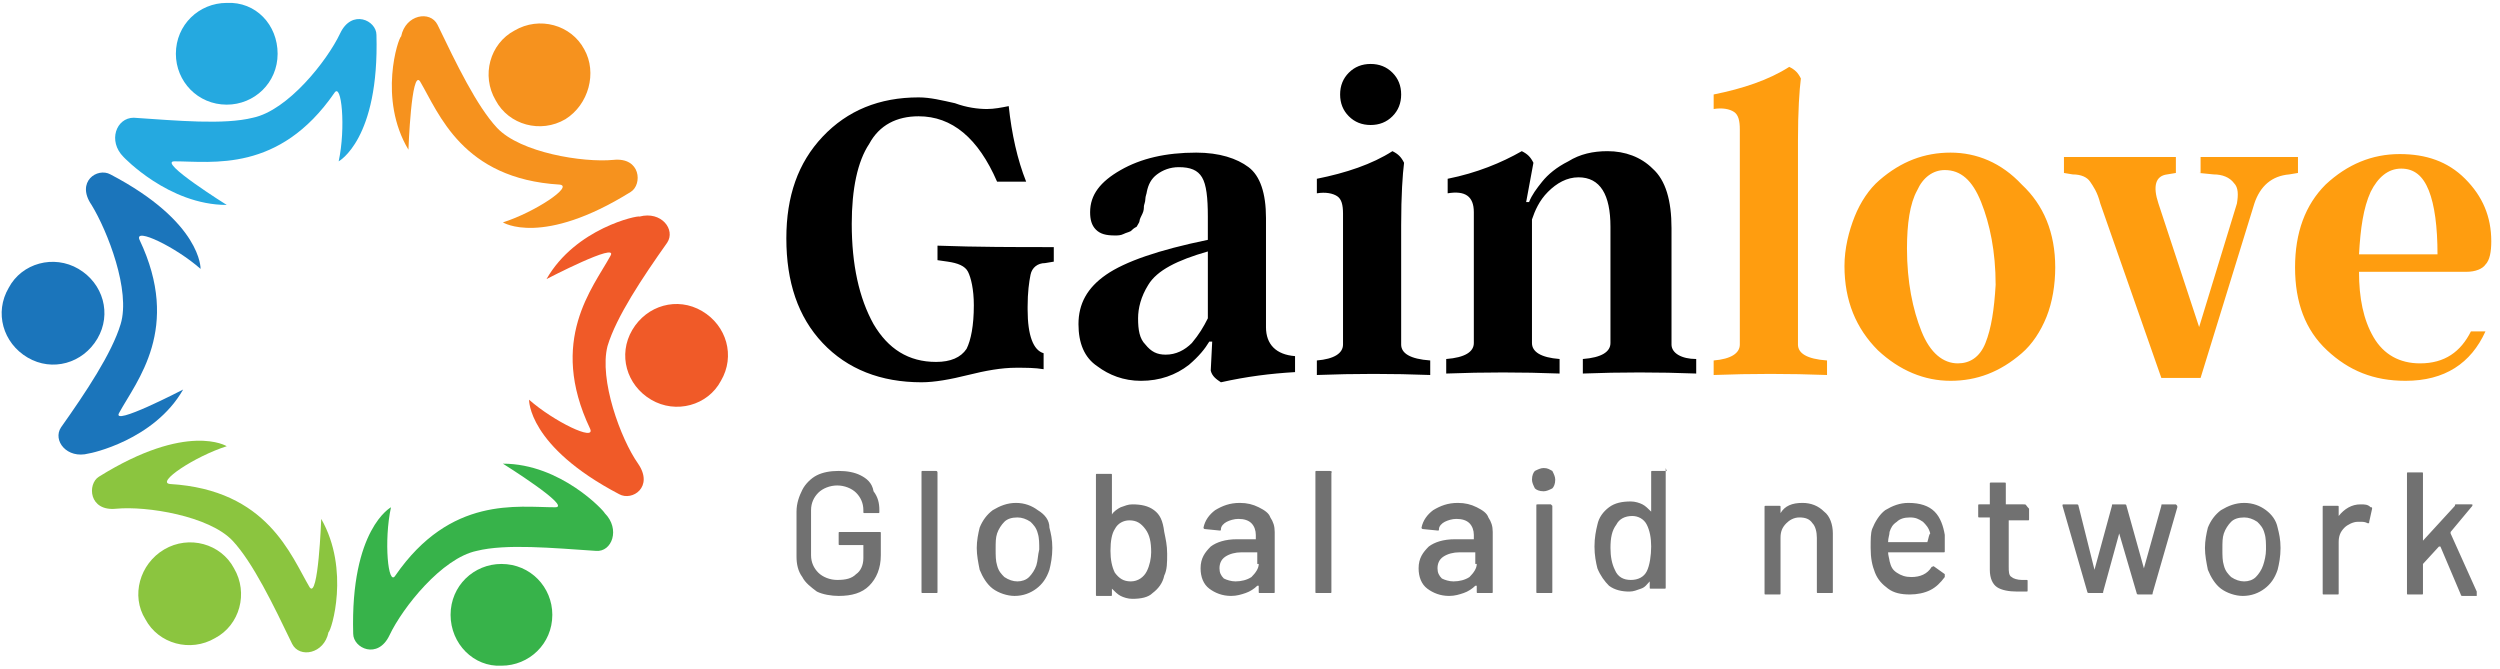 <svg version="1.1" xmlns="http://www.w3.org/2000/svg" x="0" y="0" viewBox="0 0 172 46" xml:space="preserve" enable-background="new 0 0 172 46"><g class="nc-icon-wrapper"><g id="Gainlove_1_" class="st0" enable-background="new"><path class="st1" d="M64.5 16.9v1l.7.1c.7.1 1.2.3 1.4.7.2.4.4 1.2.4 2.3 0 1.4-.2 2.4-.5 3-.4.6-1.1.9-2.1.9-1.9 0-3.3-.9-4.3-2.6-1-1.8-1.5-4.1-1.5-6.9 0-2.4.4-4.3 1.2-5.5.7-1.3 1.9-1.9 3.4-1.9 2.3 0 4.1 1.5 5.4 4.5h2c-.6-1.5-1-3.3-1.2-5.2-.5.1-1 .2-1.5.2-.6 0-1.4-.1-2.2-.4-.9-.2-1.7-.4-2.5-.4-2.7 0-4.9.9-6.6 2.7-1.7 1.8-2.5 4.1-2.5 7 0 3 .8 5.4 2.5 7.2 1.7 1.8 4 2.7 6.8 2.7.9 0 2-.2 3.2-.5s2.3-.5 3.3-.5c.7 0 1.3 0 1.9.1v-1.1c-.7-.2-1.1-1.2-1.1-3v-.2c0-1 .1-1.7.2-2.2.1-.5.5-.8 1-.8l.6-.1v-1c-2.6 0-5.3 0-8-.1zm22.6 5.6V15c0-1.7-.4-2.9-1.2-3.5-.8-.6-2-1-3.6-1-2.1 0-3.8.4-5.2 1.2-1.4.8-2.1 1.7-2.1 2.9 0 .5.1.9.4 1.2s.7.4 1.3.4c.2 0 .4 0 .6-.1.2-.1.3-.1.5-.2.1-.1.2-.2.4-.3.1-.2.2-.3.2-.4s.1-.3.2-.5.1-.4.1-.5c0-.1.1-.3.1-.5s.1-.4.1-.5c.1-.5.3-.9.7-1.2.4-.3.9-.5 1.5-.5.8 0 1.3.2 1.6.7.3.5.4 1.4.4 2.7v1.6c-3.4.7-5.7 1.5-7 2.4-1.3.9-1.9 2-1.9 3.4 0 1.3.4 2.3 1.3 2.9.8.6 1.8 1 3 1 1.3 0 2.4-.4 3.3-1.1.7-.6 1.1-1.1 1.4-1.6h.2l-.1 2c.1.4.4.6.7.8 1.8-.4 3.4-.6 5.1-.7v-1.1c-1.3-.1-2-.8-2-2zm-4-.6c-.3.6-.6 1.1-1.1 1.7-.5.5-1.1.8-1.8.8-.6 0-1-.2-1.4-.7-.4-.4-.5-1-.5-1.8 0-.7.2-1.5.7-2.3.6-1 2-1.7 4.1-2.3v4.6zM94.3 8.6c.6 0 1.1-.2 1.5-.6.4-.4.6-.9.6-1.5s-.2-1.1-.6-1.5-.9-.6-1.5-.6-1.1.2-1.5.6c-.4.4-.6.9-.6 1.5s.2 1.1.6 1.5c.4.4.9.6 1.5.6zm2.1 15.1v-8.2c0-2.1.1-3.5.2-4.3-.2-.4-.4-.6-.8-.8-1.4.9-3.2 1.5-5.2 1.9v1c.6-.1 1.1 0 1.4.2.3.2.4.6.4 1.2v9c0 .6-.6 1-1.8 1.1v1c2.6-.1 5.2-.1 7.8 0v-1c-1.4-.1-2-.5-2-1.1zm18.6 0v-8c0-1.9-.4-3.3-1.3-4.1-.8-.8-1.9-1.2-3.1-1.2-1 0-1.9.2-2.7.7-.8.4-1.4.9-1.8 1.4-.4.5-.7.9-.9 1.4h-.2l.5-2.7c-.2-.4-.4-.6-.8-.8-1.4.8-3.1 1.5-5.1 1.9v1c1.2-.2 1.8.2 1.8 1.3v9c0 .6-.6 1-1.9 1.1v1c2.6-.1 5.2-.1 7.8 0v-1c-1.3-.1-1.9-.5-1.9-1.1v-8.5c.2-.6.5-1.3 1.1-1.9.6-.6 1.3-1 2.1-1 1.5 0 2.2 1.2 2.2 3.4v8c0 .6-.6 1-1.9 1.1v1c2.6-.1 5.2-.1 7.8 0v-1c-1 0-1.7-.4-1.7-1z" id="Gainlove" fill-rule="evenodd" clip-rule="evenodd"/></g><g id="Gainlove_copy_1_" class="st0" enable-background="new"><path class="st2" d="M123.7 23.7v-14c0-2.1.1-3.5.2-4.3-.2-.4-.4-.6-.8-.8-1.4.9-3.2 1.5-5.2 1.9v1c.6-.1 1.1 0 1.4.2.3.2.4.6.4 1.2v14.8c0 .6-.6 1-1.8 1.1v1c2.6-.1 5.2-.1 7.8 0v-1c-1.4-.1-2-.5-2-1.1zm10.5-13.2c-1.8 0-3.4.6-4.9 1.9-.7.6-1.3 1.5-1.7 2.5-.4 1-.7 2.2-.7 3.4 0 2.4.8 4.3 2.3 5.8 1.5 1.4 3.2 2.1 5 2.1 1.8 0 3.4-.6 4.9-1.9.7-.6 1.3-1.5 1.7-2.5.4-1 .6-2.2.6-3.4 0-2.4-.8-4.3-2.3-5.7-1.4-1.5-3.1-2.2-4.9-2.2zm2.4 13.1c-.4 1-1.1 1.4-1.9 1.4-1 0-1.9-.7-2.5-2.2-.6-1.5-1-3.4-1-5.7 0-1.7.2-3.1.7-4 .4-.9 1.1-1.4 1.9-1.4 1.1 0 1.9.7 2.5 2.2.6 1.5 1 3.4 1 5.7-.1 1.7-.3 3-.7 4zm14.7-11.7l1 .1c.6 0 1.1.2 1.4.6.3.3.3.8.2 1.4l-2.6 8.5-2.8-8.5c-.4-1.2-.2-1.9.6-2l.6-.1v-1.1H142v1.1l.6.1c.6 0 1 .2 1.2.5.2.3.5.7.7 1.5l4.2 12h2.7l3.7-12c.4-1.2 1.2-1.9 2.4-2l.6-.1v-1.1h-6.7v1.1zM166.5 25c-1.4 0-2.5-.6-3.2-1.8-.7-1.2-1-2.7-1-4.5h7.4c.6 0 1.1-.2 1.3-.5.3-.3.4-.9.4-1.6 0-1.7-.6-3.1-1.8-4.3-1.2-1.2-2.7-1.7-4.5-1.7-1.9 0-3.6.7-5.1 2.1-1.4 1.4-2.1 3.3-2.1 5.7 0 2.4.7 4.3 2.2 5.7 1.5 1.4 3.2 2.1 5.4 2.1 2.7 0 4.5-1.2 5.5-3.4h-1c-.7 1.4-1.8 2.2-3.5 2.2zm-3.4-11.8c.5-1 1.2-1.6 2.1-1.6.9 0 1.5.5 1.9 1.5.4 1 .6 2.5.6 4.4h-5.4c.1-1.8.3-3.2.8-4.3z" id="Gainlove_copy_2_" fill-rule="evenodd" clip-rule="evenodd" fill="#FF9D0F"/></g><g id="Global_aid_network_xA0__1_" class="st0" enable-background="new"><path class="st3" d="M59.2 32.7c-.4-.2-.9-.3-1.5-.3s-1.1.1-1.5.3c-.4.2-.8.6-1 1-.2.4-.4.9-.4 1.5v3.1c0 .5.1 1 .4 1.4.2.4.6.7 1 1 .4.2 1 .3 1.5.3.9 0 1.6-.2 2.1-.7.5-.5.8-1.2.8-2.1v-1.5c0-.1 0-.1-.1-.1h-2.7c-.1 0-.1 0-.1.1v.7c0 .1 0 .1.1.1h1.6v.9c0 .5-.2.9-.5 1.1-.3.3-.7.4-1.3.4-.5 0-1-.2-1.3-.5s-.5-.7-.5-1.2v-3.1c0-.5.2-.9.5-1.2.3-.3.8-.5 1.3-.5s1 .2 1.3.5c.3.3.5.7.5 1.2v.1c0 .1 0 .1.1.1h.9c.1 0 .1 0 .1-.1v-.1c0-.5-.1-.9-.4-1.3-.1-.6-.5-.9-.9-1.1zm5.2-.3h-.9c-.1 0-.1 0-.1.1v8.2c0 .1 0 .1.1.1h.9c.1 0 .1 0 .1-.1v-8.2s0-.1-.1-.1zm7 2.7c-.4-.3-.9-.5-1.5-.5s-1.1.2-1.6.5c-.4.3-.7.7-.9 1.2-.1.4-.2.9-.2 1.4 0 .5.1 1 .2 1.5.2.5.5 1 .9 1.3.4.3 1 .5 1.5.5.6 0 1.1-.2 1.5-.5s.7-.7.9-1.3c.1-.4.2-.9.2-1.5s-.1-1-.2-1.4c0-.5-.3-.9-.8-1.2zm-.1 3.8c-.1.3-.3.6-.5.8-.2.2-.5.3-.8.3-.3 0-.6-.1-.9-.3-.2-.2-.4-.4-.5-.8-.1-.3-.1-.7-.1-1.1 0-.5 0-.8.1-1.1.1-.3.3-.6.5-.8.2-.2.5-.3.9-.3.3 0 .6.1.9.3.2.2.4.4.5.8.1.3.1.7.1 1.1-.1.4-.1.8-.2 1.1zm8.1-3.8c-.4-.3-.9-.4-1.5-.4-.3 0-.5.1-.8.2-.2.1-.5.3-.6.5v-2.7c0-.1 0-.1-.1-.1h-.9c-.1 0-.1 0-.1.1v8.2c0 .1 0 .1.1.1h.9c.1 0 .1 0 .1-.1v-.4c.2.2.4.4.6.5.2.1.5.2.8.2.6 0 1.1-.1 1.4-.4.4-.3.7-.7.8-1.2.2-.4.2-.9.2-1.5s-.1-1-.2-1.5c-.1-.8-.3-1.2-.7-1.5zm-.5 4.2c-.2.4-.6.7-1.1.7-.5 0-.8-.2-1.1-.6-.2-.4-.3-.9-.3-1.5 0-.7.1-1.2.3-1.5.2-.4.6-.6 1-.6.5 0 .8.2 1.1.6.3.4.4.9.4 1.6 0 .4-.1.9-.3 1.3zm7.7-4.4c-.4-.2-.8-.3-1.3-.3-.7 0-1.2.2-1.7.5-.4.3-.7.7-.8 1.2 0 0 0 .1.1.1l1 .1c.1 0 .1 0 .1-.1 0-.2.2-.4.4-.5.2-.1.5-.2.8-.2.4 0 .7.1.9.3.2.2.3.5.3.8v.3h-1.3c-.8 0-1.4.2-1.8.5-.4.4-.7.8-.7 1.5 0 .6.2 1.1.6 1.4.4.3.9.5 1.5.5.4 0 .7-.1 1-.2.3-.1.6-.3.8-.5h.1v.4c0 .1 0 .1.1.1h.9c.1 0 .1 0 .1-.1v-4.1c0-.4-.1-.7-.3-1-.1-.3-.4-.5-.8-.7zm0 3.9c0 .3-.2.6-.5.9-.3.2-.7.3-1.1.3-.3 0-.6-.1-.8-.2-.2-.2-.3-.4-.3-.7 0-.3.1-.6.4-.8.3-.2.7-.3 1.1-.3h1.1v.8zm4.9-6.4h-.9c-.1 0-.1 0-.1.1v8.2c0 .1 0 .1.1.1h.9c.1 0 .1 0 .1-.1v-8.2c.1 0 0-.1-.1-.1zm10.1 2.5c-.4-.2-.8-.3-1.3-.3-.7 0-1.2.2-1.7.5-.4.3-.7.7-.8 1.2 0 0 0 .1.1.1l1 .1c.1 0 .1 0 .1-.1 0-.2.2-.4.4-.5.2-.1.5-.2.8-.2.4 0 .7.1.9.3.2.2.3.5.3.8v.3h-1.3c-.8 0-1.4.2-1.8.5-.4.4-.7.8-.7 1.5 0 .6.2 1.1.6 1.4.4.3.9.5 1.5.5.4 0 .7-.1 1-.2.3-.1.6-.3.8-.5h.1v.4c0 .1 0 .1.1.1h.9c.1 0 .1 0 .1-.1v-4.1c0-.4-.1-.7-.3-1-.1-.3-.4-.5-.8-.7zm0 3.9c0 .3-.2.6-.5.9-.3.2-.7.3-1.1.3-.3 0-.6-.1-.8-.2-.2-.2-.3-.4-.3-.7 0-.3.1-.6.4-.8.3-.2.7-.3 1.1-.3h1.1v.8zm5.1-4.1h-.9c-.1 0-.1 0-.1.1v5.9c0 .1 0 .1.1.1h.9c.1 0 .1 0 .1-.1v-5.9l-.1-.1zm-.5-2.5c-.2 0-.4.1-.6.2-.1.1-.2.3-.2.6 0 .2.1.4.2.6.1.1.3.2.6.2.2 0 .4-.1.6-.2.1-.1.2-.3.2-.6 0-.2-.1-.4-.2-.6-.2-.1-.3-.2-.6-.2zm8.4.2h-.9c-.1 0-.1 0-.1.1v2.7c-.2-.2-.4-.4-.6-.5-.2-.1-.5-.2-.8-.2-.6 0-1.1.1-1.5.4-.4.3-.7.7-.8 1.2-.1.4-.2.9-.2 1.5s.1 1.1.2 1.5c.2.5.5.9.8 1.2.4.3.9.4 1.4.4.3 0 .5-.1.8-.2s.4-.3.6-.5v.4c0 .1 0 .1.1.1h.9c.1 0 .1 0 .1-.1v-8.2c.1.3.1.2 0 .2zm-1.3 6.9c-.2.4-.6.6-1.1.6-.5 0-.9-.2-1.1-.7-.2-.4-.3-.9-.3-1.5 0-.7.1-1.2.4-1.6.2-.4.6-.6 1.1-.6.4 0 .8.2 1 .6.2.4.3.9.3 1.5s-.1 1.3-.3 1.7zm10.7-4.7c-.7 0-1.2.2-1.5.7v-.4c0-.1 0-.1-.1-.1h-.9c-.1 0-.1 0-.1.1v5.9c0 .1 0 .1.1.1h.9c.1 0 .1 0 .1-.1V37c0-.4.1-.7.4-1 .2-.2.5-.4.9-.4s.7.1.9.4c.2.2.3.6.3 1v3.7c0 .1 0 .1.1.1h.9c.1 0 .1 0 .1-.1v-4c0-.6-.2-1.2-.6-1.5-.4-.4-.9-.6-1.5-.6zm9.1.6c-.4-.4-1-.6-1.8-.6-.6 0-1.1.2-1.6.5-.4.3-.7.8-.9 1.3-.1.3-.1.7-.1 1.3 0 .7.1 1.2.3 1.7.2.5.5.8.9 1.1.4.3.9.4 1.5.4.5 0 1-.1 1.4-.3.4-.2.7-.5 1-.9v-.2l-.7-.5c-.1-.1-.1 0-.2 0-.3.5-.8.7-1.4.7-.4 0-.7-.1-1-.3-.3-.2-.4-.4-.5-.8 0-.1-.1-.4-.1-.6h3.8c.1 0 .1 0 .1-.1v-1.1c-.1-.6-.3-1.2-.7-1.6zm-.5 2.1h-2.7c0-.3.1-.5.1-.7.1-.3.2-.5.5-.7.2-.2.5-.3.9-.3s.6.1.9.3c.2.2.4.4.5.8-.1.1-.1.3-.2.6.1 0 .1 0 0 0zm6.7-2.6H138v-1.4c0-.1 0-.1-.1-.1h-.9c-.1 0-.1 0-.1.1v1.4h-.7c-.1 0-.1 0-.1.1v.7c0 .1 0 .1.1.1h.7v3.6c0 .6.2 1 .5 1.2.3.2.8.3 1.4.3h.6c.1 0 .1 0 .1-.1V40c0-.1 0-.1-.1-.1h-.3c-.3 0-.6-.1-.7-.2-.2-.1-.2-.4-.2-.7v-3.2h1.3c.1 0 .1 0 .1-.1V35c-.2-.2-.2-.3-.3-.3zm10.4 0h-.9c-.1 0-.1 0-.1.1l-1.2 4.3-1.2-4.3c0-.1-.1-.1-.1-.1h-.8c-.1 0-.1 0-.1.1l-1.2 4.4-1.1-4.4c0-.1-.1-.1-.1-.1h-.9c-.1 0-.1 0-.1.1l1.7 5.9c0 .1.1.1.1.1h.9c.1 0 .1 0 .1-.1l1.1-4 1.2 4.1c0 .1.1.1.1.1h.9c.1 0 .1 0 .1-.1l1.7-5.9c0-.1 0-.1-.1-.2zm6.2.4c-.4-.3-.9-.5-1.5-.5s-1.1.2-1.6.5c-.4.3-.7.7-.9 1.2-.1.4-.2.9-.2 1.4 0 .5.1 1 .2 1.5.2.5.5 1 .9 1.3.4.3 1 .5 1.5.5.6 0 1.1-.2 1.5-.5s.7-.7.9-1.3c.1-.4.2-.9.2-1.5s-.1-1-.2-1.4c-.1-.5-.4-.9-.8-1.2zm-.2 3.8c-.1.3-.3.6-.5.8-.2.2-.5.3-.8.3-.3 0-.6-.1-.9-.3-.2-.2-.4-.4-.5-.8-.1-.3-.1-.7-.1-1.1 0-.5 0-.8.1-1.1.1-.3.3-.6.5-.8.2-.2.5-.3.9-.3.3 0 .6.1.9.3.2.2.4.4.5.8.1.3.1.7.1 1.1 0 .4-.1.8-.2 1.1zm6.7-4.2c-.6 0-1.1.3-1.5.8v-.6c0-.1 0-.1-.1-.1h-.9c-.1 0-.1 0-.1.1v5.9c0 .1 0 .1.1.1h.9c.1 0 .1 0 .1-.1v-3.5c0-.4.1-.7.4-1 .2-.2.6-.4.9-.4h.2c.2 0 .3 0 .5.1.1 0 .1 0 .1-.1l.2-.9c0-.1 0-.1-.1-.1-.2-.2-.4-.2-.7-.2zm8 6l-1.8-4v-.1l1.5-1.8v-.1H169c-.1 0-.1 0-.1.1l-2.2 2.4v-4.6c0-.1 0-.1-.1-.1h-.9c-.1 0-.1 0-.1.1v8.2c0 .1 0 .1.1.1h.9c.1 0 .1 0 .1-.1v-1.9-.1l1.1-1.2h.1l1.4 3.3c0 .1.1.1.1.1h1v-.3z" id="Global_aid_network_xA0_" fill-rule="evenodd" clip-rule="evenodd" fill="#717171"/></g><g id="Vector_Smart_Object_xA0_Image_1_"><path class="st4" d="M12.6 26.8s-5 2.6-4.4 1.6c1.2-2.2 4.3-5.8 1.4-11.9-.4-.9 2.5.5 4.2 2 0 0 .1-3.2-6.2-6.5-.9-.5-2.4.5-1.3 2.1 1.1 1.8 2.7 5.9 2 8.2-.6 2-2.4 4.7-4.1 7.1-.6.9.4 2.2 1.9 1.8.1 0 4.5-.9 6.5-4.4z" style="" fill="#1B75BB"/><path class="st4" d="M5.4 18.5c1.7 1 2.3 3.1 1.3 4.8-1 1.7-3.1 2.3-4.8 1.3-1.7-1-2.3-3.1-1.3-4.8.9-1.7 3.1-2.3 4.8-1.3z" style="" fill="#1B75BB"/><path class="st5" d="M22.1 35.7s-.2 5.6-.8 4.7c-1.3-2.2-2.9-6.7-9.6-7.1-1-.1 1.7-1.9 3.9-2.6 0 0-2.7-1.7-8.8 2.1-.8.5-.7 2.4 1.2 2.2 2.1-.2 6.4.5 8 2.2 1.4 1.5 2.8 4.4 4.1 7.1.5 1 2.2.7 2.5-.8.2-.1 1.5-4.3-.5-7.8z" style="" fill="#8BC53F"/><path class="st5" d="M11.3 37.8c1.7-1 3.9-.4 4.8 1.3 1 1.7.4 3.9-1.3 4.8-1.7 1-3.9.4-4.8-1.3-1-1.6-.4-3.8 1.3-4.8z" style="" fill="#8BC53F"/><path class="st6" d="M34.6 31.9s4.8 3 3.6 3c-2.6 0-7.2-.8-11 4.7-.5.8-.8-2.4-.3-4.7 0 0-2.8 1.5-2.6 8.7 0 1 1.7 1.8 2.5.1.9-1.9 3.6-5.3 6-5.8 2-.5 5.2-.2 8.2 0 1.1.1 1.7-1.5.6-2.6 0-.1-3-3.4-7-3.4z" style="" fill="#37B34A"/><path class="st6" d="M31 42.3c0-2 1.6-3.5 3.5-3.5 2 0 3.5 1.6 3.5 3.5 0 2-1.6 3.5-3.5 3.5-1.9.1-3.5-1.5-3.5-3.5z" style="" fill="#37B34A"/><g><path class="st7" d="M37.6 19.2s5-2.6 4.4-1.6c-1.2 2.2-4.3 5.8-1.4 11.9.4.9-2.5-.5-4.2-2 0 0-.1 3.2 6.2 6.5.9.5 2.4-.5 1.3-2.1-1.2-1.7-2.7-5.8-2.1-8.1.6-2 2.4-4.7 4.1-7.1.6-.9-.4-2.2-1.9-1.8-.1-.1-4.4.8-6.4 4.3z" style="" fill="#F05A28"/><path class="st7" d="M44.8 27.5c-1.7-1-2.3-3.1-1.3-4.8 1-1.7 3.1-2.3 4.8-1.3 1.7 1 2.3 3.1 1.3 4.8-.9 1.7-3.1 2.3-4.8 1.3z" style="" fill="#F05A28"/></g><g><path class="st8" d="M28.1 10.3s.2-5.6.8-4.7c1.3 2.2 2.9 6.7 9.6 7.1 1 .1-1.7 1.9-3.9 2.6 0 0 2.7 1.7 8.8-2.1.8-.5.7-2.4-1.2-2.2-2.1.2-6.4-.5-8-2.2-1.4-1.5-2.8-4.4-4.1-7.1-.5-1-2.2-.7-2.5.8-.2.1-1.6 4.3.5 7.8z" style="" fill="#F6921E"/><path class="st8" d="M38.9 8.2c-1.7 1-3.9.4-4.8-1.3-1-1.7-.4-3.9 1.3-4.8 1.7-1 3.9-.4 4.8 1.3.9 1.6.3 3.8-1.3 4.8z" style="" fill="#F6921E"/></g><g><path class="st9" d="M15.6 14.1s-4.8-3-3.6-3c2.6 0 7.2.8 11-4.7.5-.8.8 2.4.3 4.7 0 0 2.8-1.5 2.6-8.7 0-1-1.7-1.8-2.5-.1-.9 1.9-3.6 5.3-6 5.8-2 .5-5.2.2-8.2 0-1.2 0-1.8 1.6-.7 2.7 0 0 3.1 3.3 7.1 3.3z" style="" fill="#25A9E0"/><path class="st9" d="M19.1 3.7c0 2-1.6 3.5-3.5 3.5-2 0-3.5-1.6-3.5-3.5 0-2 1.6-3.5 3.5-3.5 2-.1 3.5 1.5 3.5 3.5z" style="" fill="#25A9E0"/></g></g></g></svg>